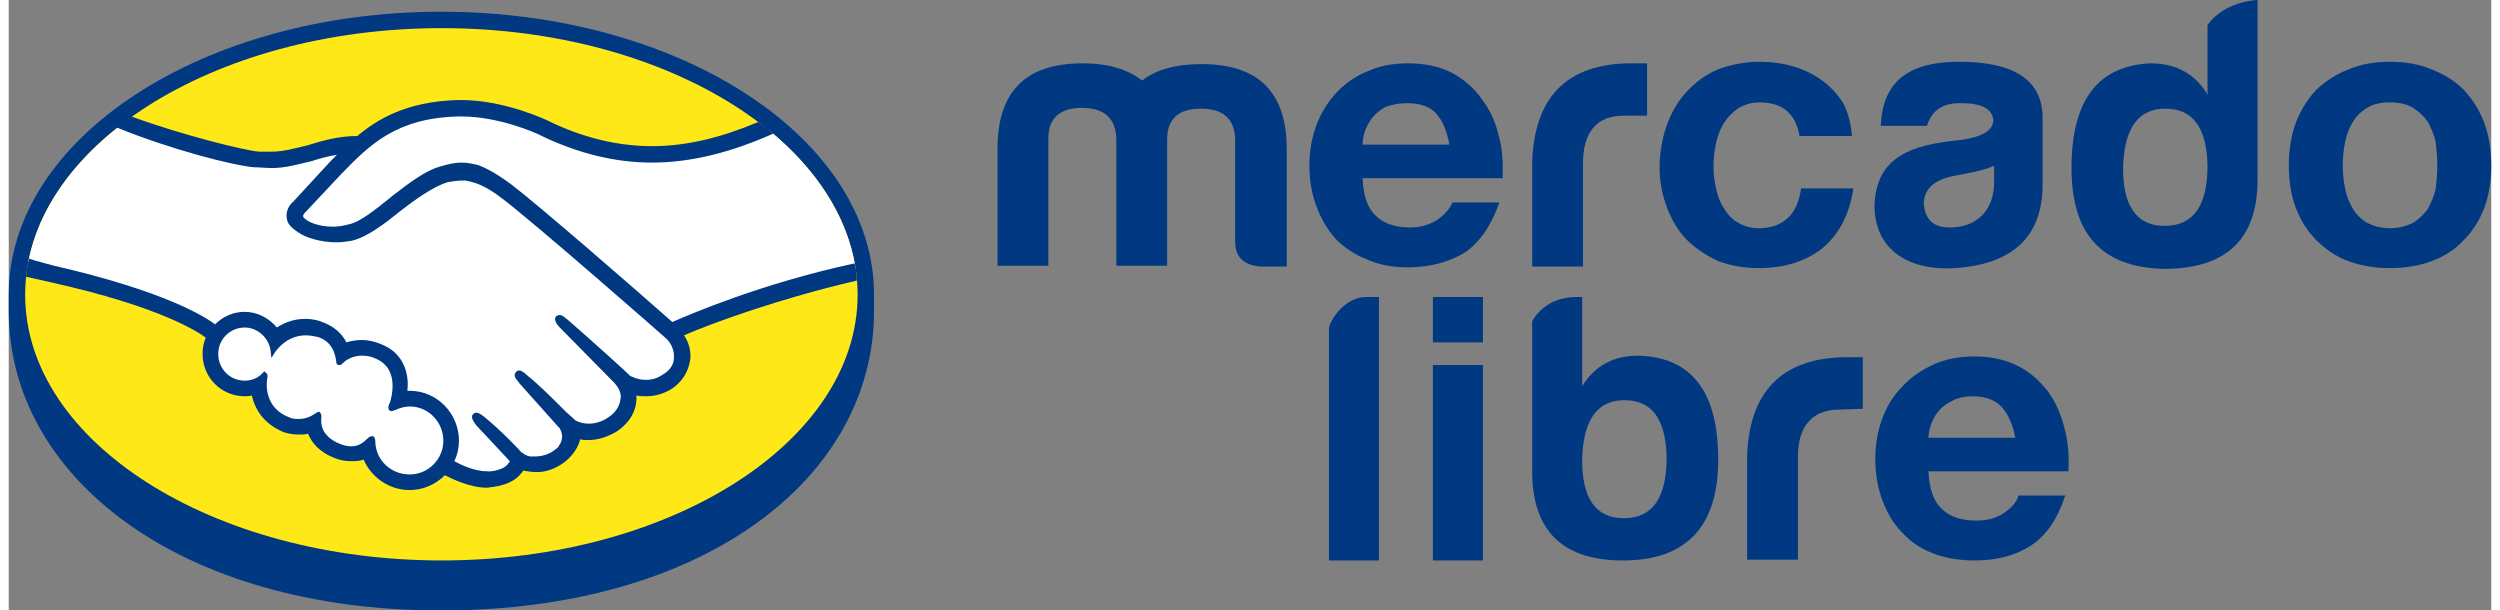 <?xml version="1.0" encoding="UTF-8"?>
<!DOCTYPE svg PUBLIC "-//W3C//DTD SVG 1.1//EN" "http://www.w3.org/Graphics/SVG/1.1/DTD/svg11.dtd">
<!-- Creator: CorelDRAW 2018 (64 Bit) -->
<svg xmlns="http://www.w3.org/2000/svg" xml:space="preserve" width="172px" height="42px" version="1.1" style="shape-rendering:geometricPrecision; text-rendering:geometricPrecision; image-rendering:optimizeQuality; fill-rule:evenodd; clip-rule:evenodd"
viewBox="0 0 31.76 7.81"
 xmlns:xlink="http://www.w3.org/1999/xlink">
 <rect x="0" y="0" width="31.76" height="7.81" fill="#808080" stroke="none"/>
 <defs>
  <style type="text/css">
   <![CDATA[
    .fil0 {fill:#003882;fill-rule:nonzero}
    .fil1 {fill:#FFE817;fill-rule:nonzero}
    .fil2 {fill:white;fill-rule:nonzero}
   ]]>
  </style>
 </defs>
 <g id="Capa_x0020_1">
  <g id="_2160958257632">
   <g>
    <path class="fil0" d="M11.07 3.77c0,-2 -2.48,-3.62 -5.54,-3.62 -3.05,0 -5.53,1.62 -5.53,3.62 0,0.05 0,0.19 0,0.21 0,2.11 2.17,3.83 5.53,3.83 3.39,0 5.54,-1.71 5.54,-3.83 0,-0.07 0,-0.12 0,-0.21z"/>
    <path class="fil1" d="M10.86 3.77c0,1.88 -2.39,3.4 -5.32,3.4 -2.94,0 -5.33,-1.52 -5.33,-3.4 0,-1.88 2.39,-3.41 5.33,-3.41 2.93,0 5.32,1.53 5.32,3.41z"/>
    <g>
     <path class="fil2" d="M3.77 2.69c0,0.01 -0.06,0.06 -0.02,0.11 0.08,0.1 0.34,0.16 0.6,0.11 0.16,-0.04 0.36,-0.2 0.55,-0.35 0.21,-0.17 0.42,-0.34 0.63,-0.4 0.22,-0.07 0.37,-0.04 0.46,-0.01 0.1,0.03 0.22,0.09 0.42,0.24 0.36,0.27 1.83,1.55 2.08,1.77 0.2,-0.09 1.11,-0.48 2.34,-0.75 -0.11,-0.66 -0.51,-1.26 -1.11,-1.75 -0.85,0.36 -1.88,0.54 -2.89,0.05 0,0 -0.55,-0.26 -1.08,-0.25 -0.8,0.02 -1.15,0.36 -1.52,0.73l-0.46 0.5z"/>
     <path class="fil2" d="M8.43 4.3c-0.02,-0.01 -1.72,-1.51 -2.11,-1.8 -0.22,-0.16 -0.35,-0.21 -0.48,-0.22 -0.06,-0.01 -0.16,0 -0.22,0.02 -0.18,0.05 -0.42,0.2 -0.63,0.37 -0.21,0.17 -0.42,0.33 -0.61,0.38 -0.24,0.05 -0.53,-0.01 -0.67,-0.1 -0.05,-0.04 -0.09,-0.08 -0.11,-0.13 -0.05,-0.11 0.04,-0.2 0.06,-0.22l0.47 -0.51c0.05,-0.05 0.11,-0.11 0.17,-0.16 -0.16,0.02 -0.3,0.06 -0.43,0.1 -0.17,0.04 -0.34,0.09 -0.5,0.09 -0.07,0 -0.44,-0.06 -0.51,-0.08 -0.43,-0.12 -0.8,-0.23 -1.36,-0.49 -0.67,0.5 -1.12,1.12 -1.25,1.8 0.1,0.03 0.26,0.08 0.32,0.09 1.51,0.34 1.98,0.68 2.07,0.76 0.09,-0.11 0.23,-0.17 0.38,-0.17 0.16,0 0.31,0.08 0.41,0.21 0.08,-0.07 0.2,-0.13 0.36,-0.13 0.07,0 0.14,0.02 0.21,0.04 0.17,0.06 0.26,0.17 0.31,0.28 0.05,-0.03 0.12,-0.05 0.21,-0.05 0.08,0 0.16,0.02 0.25,0.06 0.28,0.12 0.32,0.39 0.3,0.6 0.02,0 0.04,0 0.06,0 0.33,0 0.6,0.26 0.6,0.6 0,0.1 -0.03,0.19 -0.08,0.28 0.09,0.05 0.32,0.16 0.53,0.14 0.16,-0.02 0.22,-0.08 0.24,-0.11 0.01,-0.02 0.03,-0.04 0.02,-0.06l-0.43 -0.48c0,0 -0.07,-0.06 -0.05,-0.09 0.03,-0.02 0.07,0.01 0.1,0.04 0.22,0.18 0.48,0.45 0.48,0.45 0.01,0.01 0.02,0.04 0.12,0.06 0.09,0.01 0.24,0.01 0.34,-0.08 0.03,-0.02 0.05,-0.05 0.07,-0.07 0,0 0,0 0,0 0.11,-0.14 -0.01,-0.28 -0.01,-0.28l-0.5 -0.56c0,0 -0.07,-0.07 -0.05,-0.09 0.02,-0.03 0.07,0.01 0.1,0.03 0.16,0.14 0.38,0.36 0.59,0.57 0.05,0.03 0.23,0.15 0.48,-0.02 0.15,-0.1 0.18,-0.22 0.18,-0.31 -0.01,-0.12 -0.11,-0.21 -0.11,-0.21l-0.68 -0.68c0,0 -0.07,-0.06 -0.04,-0.1 0.02,-0.02 0.06,0.02 0.1,0.04 0.21,0.18 0.8,0.72 0.8,0.72 0.01,0.01 0.21,0.15 0.46,-0.01 0.09,-0.06 0.15,-0.14 0.15,-0.24 0.01,-0.18 -0.11,-0.28 -0.11,-0.28z"/>
     <path class="fil2" d="M5.13 5.17c-0.11,0 -0.22,0.06 -0.24,0.05 -0.01,0 0.01,-0.05 0.02,-0.07 0.01,-0.03 0.15,-0.44 -0.19,-0.59 -0.26,-0.11 -0.42,0.01 -0.48,0.07 -0.01,0.02 -0.02,0.01 -0.02,0 0,-0.08 -0.04,-0.28 -0.26,-0.35 -0.32,-0.1 -0.53,0.12 -0.58,0.2 -0.02,-0.18 -0.18,-0.32 -0.36,-0.32 -0.21,0 -0.38,0.17 -0.38,0.37 0,0.21 0.17,0.37 0.37,0.37 0.1,0 0.19,-0.04 0.26,-0.1 0,0 0,0 0,0.01 -0.01,0.09 -0.04,0.43 0.31,0.56 0.14,0.06 0.26,0.02 0.36,-0.05 0.03,-0.02 0.03,-0.01 0.03,0.01 -0.02,0.09 0,0.27 0.26,0.38 0.19,0.08 0.31,0 0.39,-0.08 0.03,-0.03 0.04,-0.02 0.04,0.03 0.01,0.24 0.22,0.44 0.47,0.44 0.25,0 0.46,-0.21 0.46,-0.46 0,-0.26 -0.21,-0.47 -0.46,-0.47z"/>
    </g>
    <path class="fil0" d="M8.49 4.12c-0.52,-0.46 -1.73,-1.51 -2.06,-1.76 -0.19,-0.14 -0.32,-0.21 -0.43,-0.25 -0.05,-0.01 -0.12,-0.03 -0.21,-0.03 -0.08,0 -0.17,0.02 -0.27,0.05 -0.21,0.06 -0.42,0.23 -0.63,0.39l-0.01 0.01c-0.19,0.15 -0.38,0.31 -0.53,0.34 -0.07,0.02 -0.14,0.03 -0.2,0.03 -0.17,0 -0.32,-0.05 -0.38,-0.12 -0.01,-0.02 0,-0.04 0.02,-0.06l0.01 -0.01 0.46 -0.49c0.36,-0.37 0.7,-0.71 1.49,-0.73 0.01,0 0.02,0 0.04,0 0.49,0 0.98,0.22 1.03,0.25 0.46,0.22 0.93,0.34 1.41,0.34 0.5,0 1.01,-0.13 1.55,-0.37 -0.06,-0.06 -0.13,-0.1 -0.19,-0.15 -0.47,0.2 -0.92,0.31 -1.36,0.31 -0.44,0 -0.89,-0.11 -1.32,-0.32 -0.02,-0.01 -0.56,-0.27 -1.12,-0.27 -0.02,0 -0.03,0 -0.05,0 -0.66,0.02 -1.03,0.25 -1.28,0.46 -0.24,0 -0.45,0.06 -0.64,0.12 -0.17,0.04 -0.31,0.08 -0.45,0.08 -0.06,0 -0.16,0 -0.17,0 -0.16,-0.01 -0.98,-0.21 -1.63,-0.45 -0.06,0.04 -0.12,0.09 -0.19,0.14 0.68,0.28 1.5,0.49 1.76,0.51 0.07,0 0.15,0.01 0.23,0.01 0.17,0 0.34,-0.05 0.51,-0.09 0.09,-0.03 0.2,-0.06 0.32,-0.08 -0.03,0.03 -0.06,0.06 -0.09,0.09l-0.47 0.51c-0.04,0.03 -0.12,0.13 -0.07,0.26 0.02,0.05 0.07,0.09 0.13,0.13 0.11,0.08 0.31,0.13 0.49,0.13 0.07,0 0.14,-0.01 0.2,-0.02 0.2,-0.05 0.41,-0.21 0.62,-0.38 0.18,-0.14 0.43,-0.32 0.61,-0.37 0.06,-0.01 0.12,-0.02 0.18,-0.02 0.01,0 0.03,0 0.04,0 0.12,0.02 0.25,0.06 0.46,0.22 0.39,0.29 2.09,1.78 2.11,1.8 0,0 0.11,0.09 0.1,0.25 0,0.08 -0.05,0.16 -0.14,0.21 -0.07,0.05 -0.14,0.07 -0.22,0.07 -0.11,0 -0.19,-0.05 -0.2,-0.05 0,-0.01 -0.59,-0.54 -0.8,-0.72 -0.04,-0.03 -0.07,-0.06 -0.1,-0.06 -0.02,0 -0.04,0.01 -0.05,0.02 -0.03,0.04 0.01,0.1 0.05,0.14l0.68 0.69c0,0 0.09,0.08 0.1,0.18 0,0.11 -0.05,0.21 -0.16,0.28 -0.09,0.06 -0.17,0.08 -0.25,0.08 -0.1,0 -0.18,-0.04 -0.19,-0.06l-0.1 -0.09c-0.18,-0.18 -0.36,-0.36 -0.5,-0.47 -0.03,-0.03 -0.07,-0.06 -0.1,-0.06 -0.02,0 -0.03,0.01 -0.04,0.02 -0.02,0.02 -0.03,0.05 0.01,0.1 0.02,0.02 0.03,0.04 0.03,0.04l0.5 0.56c0.01,0 0.1,0.12 0.01,0.24l-0.01 0.02c-0.02,0.02 -0.04,0.03 -0.05,0.04 -0.09,0.07 -0.2,0.08 -0.24,0.08 -0.03,0 -0.05,0 -0.07,0 -0.05,-0.01 -0.08,-0.03 -0.1,-0.05l-0.01 0c-0.02,-0.03 -0.27,-0.29 -0.48,-0.46 -0.03,-0.02 -0.06,-0.05 -0.1,-0.05 -0.02,0 -0.03,0.01 -0.04,0.02 -0.04,0.04 0.02,0.11 0.04,0.14l0.43 0.46c0,0.01 -0.01,0.02 -0.02,0.03 -0.01,0.02 -0.06,0.08 -0.22,0.1 -0.02,0 -0.04,0 -0.05,0 -0.16,0 -0.33,-0.08 -0.42,-0.13 0.04,-0.08 0.06,-0.17 0.06,-0.26 0,-0.35 -0.28,-0.64 -0.63,-0.64 -0.01,0 -0.02,0 -0.03,0 0.02,-0.16 -0.01,-0.46 -0.32,-0.59 -0.09,-0.04 -0.18,-0.06 -0.26,-0.06 -0.07,0 -0.13,0.01 -0.2,0.03 -0.06,-0.12 -0.17,-0.21 -0.31,-0.26 -0.07,-0.03 -0.15,-0.04 -0.22,-0.04 -0.13,0 -0.25,0.04 -0.36,0.11 -0.1,-0.12 -0.25,-0.2 -0.41,-0.2 -0.15,0 -0.28,0.06 -0.38,0.16 -0.13,-0.1 -0.66,-0.43 -2.06,-0.75 -0.07,-0.02 -0.23,-0.06 -0.32,-0.09 -0.02,0.08 -0.03,0.15 -0.04,0.23 0,0 0.26,0.06 0.31,0.07 1.44,0.32 1.91,0.65 1.99,0.71 -0.03,0.07 -0.04,0.14 -0.04,0.21 0,0.3 0.24,0.54 0.54,0.54 0.03,0 0.06,0 0.09,-0.01 0.05,0.22 0.19,0.38 0.41,0.47 0.06,0.02 0.13,0.03 0.19,0.03 0.04,0 0.08,0 0.12,-0.01 0.04,0.1 0.13,0.23 0.34,0.31 0.07,0.03 0.14,0.04 0.21,0.04 0.05,0 0.11,0 0.16,-0.02 0.1,0.23 0.33,0.39 0.59,0.39 0.17,0 0.33,-0.07 0.45,-0.19 0.1,0.05 0.32,0.16 0.54,0.16 0.02,0 0.05,-0.01 0.08,-0.01 0.21,-0.03 0.31,-0.11 0.36,-0.18 0.01,-0.01 0.02,-0.02 0.02,-0.03 0.05,0.01 0.11,0.02 0.18,0.02 0.11,0 0.23,-0.04 0.34,-0.12 0.11,-0.08 0.19,-0.2 0.21,-0.3 0,0 0,0 0,0 0.03,0.01 0.07,0.01 0.11,0.01 0.12,0 0.24,-0.04 0.36,-0.11 0.22,-0.15 0.26,-0.34 0.25,-0.46 0.04,0.01 0.08,0.01 0.12,0.01 0.12,0 0.23,-0.03 0.34,-0.1 0.13,-0.09 0.21,-0.22 0.23,-0.38 0.01,-0.1 -0.02,-0.21 -0.08,-0.3 0.37,-0.16 1.22,-0.47 2.21,-0.7 0,-0.07 -0.01,-0.15 -0.03,-0.22 -1.2,0.26 -2.1,0.65 -2.33,0.75zm-3.36 1.95l0 0c-0.24,0 -0.43,-0.18 -0.44,-0.41 0,-0.02 0,-0.08 -0.04,-0.08 -0.02,0 -0.04,0.01 -0.06,0.03 -0.05,0.05 -0.11,0.1 -0.21,0.1 -0.04,0 -0.09,-0.01 -0.14,-0.03 -0.25,-0.1 -0.25,-0.27 -0.24,-0.34 0,-0.02 0,-0.04 -0.01,-0.05l-0.01 -0.02 -0.02 0c-0.01,0 -0.02,0.01 -0.04,0.02 -0.07,0.05 -0.14,0.07 -0.21,0.07 -0.04,0 -0.08,0 -0.12,-0.02 -0.32,-0.12 -0.3,-0.43 -0.28,-0.52 0,-0.02 0,-0.04 -0.02,-0.05l-0.02 -0.02 -0.02 0.02c-0.06,0.07 -0.15,0.1 -0.23,0.1 -0.19,0 -0.34,-0.15 -0.34,-0.34 0,-0.19 0.15,-0.34 0.34,-0.34 0.16,0 0.31,0.13 0.33,0.3l0.01 0.09 0.05 -0.08c0.01,-0.01 0.14,-0.21 0.39,-0.21 0.05,0 0.1,0.01 0.15,0.02 0.2,0.06 0.23,0.24 0.24,0.32 0,0.04 0.03,0.04 0.04,0.04 0.02,0 0.03,-0.01 0.04,-0.02 0.04,-0.04 0.12,-0.1 0.25,-0.1 0.06,0 0.12,0.01 0.18,0.04 0.32,0.14 0.18,0.54 0.18,0.55 -0.03,0.06 -0.03,0.09 -0.01,0.11l0.02 0.01 0.01 0c0.01,0 0.03,-0.01 0.06,-0.02 0.04,-0.02 0.11,-0.04 0.17,-0.04l0 0c0.24,0 0.43,0.2 0.43,0.44 0,0.23 -0.19,0.43 -0.43,0.43z"/>
   </g>
   <path class="fil0" d="M13.3 1.77l0 1.63 -0.65 0 0 -1.5c0,-0.73 0.36,-1.09 1.09,-1.09 0.33,0 0.58,0.08 0.76,0.22 0.18,-0.14 0.43,-0.21 0.76,-0.21 0.73,0 1.09,0.36 1.09,1.09l0 1.5 -0.34 0c-0.21,-0.02 -0.32,-0.12 -0.32,-0.32l0 -1.31c-0.01,-0.26 -0.15,-0.39 -0.44,-0.39 -0.28,0 -0.43,0.13 -0.43,0.39l0 1.62 -0.65 0 0 -1.63c-0.01,-0.26 -0.16,-0.39 -0.44,-0.39 -0.28,0 -0.43,0.13 -0.43,0.39z"/>
   <path class="fil0" d="M19.49 2.09c0.02,-0.82 0.42,-1.28 1.27,-1.28l0.2 0 0 0.67 -0.3 0c-0.36,0 -0.52,0.23 -0.52,0.61l0 1.32 -0.65 0 0 -1.32z"/>
   <path class="fil0" d="M24.54 1.61l-0.59 0c0.02,-0.49 0.27,-0.82 1,-0.82 0.7,0 1.06,0.23 1.07,0.7l0 0.87c0,0.7 -0.42,1.02 -1.11,1.07 -0.61,0.04 -1.04,-0.24 -1.04,-0.8 0.02,-0.62 0.46,-0.78 1.11,-0.84 0.27,-0.04 0.41,-0.12 0.41,-0.26 -0.02,-0.14 -0.15,-0.21 -0.41,-0.21 -0.31,-0.01 -0.4,0.17 -0.44,0.29zm0.86 0.72l0 0 0 -0.21c-0.15,0.07 -0.32,0.09 -0.51,0.13 -0.26,0.05 -0.39,0.17 -0.39,0.36 0.02,0.2 0.12,0.3 0.33,0.3 0.35,0 0.57,-0.22 0.57,-0.58z"/>
   <path class="fil0" d="M28.77 0l0 2.3c0,0.76 -0.4,1.14 -1.2,1.14 -0.79,-0.02 -1.18,-0.44 -1.18,-1.29 0,-0.87 0.34,-1.31 1.01,-1.34 0.32,0 0.57,0.13 0.73,0.4l0 -0.81 0 -0.08c0.22,-0.31 0.64,-0.32 0.64,-0.32zm-1.72 2.12l0 0c-0.01,0.51 0.17,0.77 0.53,0.77 0.37,0 0.55,-0.26 0.55,-0.77 -0.01,-0.49 -0.19,-0.73 -0.54,-0.73 -0.34,0 -0.52,0.24 -0.54,0.73z"/>
   <path class="fil0" d="M17.36 3.8l0.17 0 0 3.37 -0.64 0 0 -2.96c0,-0.1 0.2,-0.41 0.47,-0.41z"/>
   <path class="fil0" d="M20.85 4.55c-0.32,0 -0.56,0.13 -0.72,0.39l0 -1.14 -0.07 0c-0.32,0 -0.49,0.17 -0.57,0.31l0 -0.02 0 1.94c0,0.77 0.4,1.15 1.19,1.14 0.79,-0.01 1.19,-0.44 1.19,-1.29 0,-0.87 -0.34,-1.31 -1.02,-1.33zm-0.19 2.08l0 0c-0.36,0 -0.54,-0.26 -0.53,-0.78 0.02,-0.49 0.2,-0.73 0.54,-0.73 0.35,0 0.53,0.24 0.54,0.73 0,0.52 -0.18,0.78 -0.55,0.78z"/>
   <g>
    <path class="fil0" d="M17.49 2.76c0.1,0.1 0.25,0.15 0.44,0.15 0.14,0 0.26,-0.04 0.35,-0.1 0.1,-0.07 0.16,-0.15 0.19,-0.22l0.6 0c-0.1,0.29 -0.25,0.51 -0.44,0.64 -0.2,0.12 -0.44,0.19 -0.73,0.19 -0.19,0 -0.37,-0.03 -0.52,-0.1 -0.16,-0.06 -0.29,-0.15 -0.4,-0.26 -0.11,-0.12 -0.19,-0.26 -0.25,-0.42 -0.06,-0.16 -0.09,-0.33 -0.09,-0.52 0,-0.19 0.03,-0.36 0.09,-0.52 0.06,-0.16 0.15,-0.3 0.26,-0.42 0.11,-0.11 0.24,-0.21 0.4,-0.27 0.15,-0.07 0.33,-0.1 0.51,-0.1 0.22,0 0.4,0.04 0.56,0.12 0.15,0.08 0.28,0.19 0.38,0.33 0.1,0.13 0.18,0.29 0.22,0.47 0.05,0.17 0.06,0.36 0.05,0.55l-1.79 0c0.01,0.22 0.06,0.38 0.17,0.48zm0.77 -1.31l0 0c-0.08,-0.09 -0.21,-0.13 -0.37,-0.13 -0.11,0 -0.2,0.02 -0.28,0.05 -0.07,0.04 -0.13,0.09 -0.17,0.14 -0.04,0.06 -0.07,0.11 -0.09,0.17 -0.02,0.06 -0.03,0.12 -0.03,0.17l1.11 0c-0.03,-0.18 -0.09,-0.31 -0.17,-0.4z"/>
   </g>
   <g>
    <path class="fil0" d="M22.4 1.31c-0.11,0 -0.2,0.03 -0.28,0.08 -0.07,0.05 -0.13,0.11 -0.18,0.19 -0.05,0.08 -0.08,0.17 -0.1,0.26 -0.02,0.1 -0.03,0.19 -0.03,0.29 0,0.09 0.01,0.18 0.03,0.27 0.02,0.1 0.05,0.18 0.1,0.26 0.04,0.07 0.1,0.14 0.17,0.18 0.08,0.05 0.17,0.08 0.28,0.08 0.16,0 0.29,-0.05 0.38,-0.14 0.09,-0.09 0.14,-0.22 0.16,-0.37l0.67 0c-0.05,0.33 -0.18,0.58 -0.39,0.76 -0.21,0.17 -0.49,0.26 -0.82,0.26 -0.19,0 -0.36,-0.03 -0.52,-0.09 -0.15,-0.07 -0.29,-0.16 -0.4,-0.27 -0.11,-0.11 -0.19,-0.25 -0.25,-0.4 -0.06,-0.16 -0.1,-0.33 -0.1,-0.52 0,-0.19 0.03,-0.37 0.09,-0.54 0.06,-0.17 0.14,-0.31 0.25,-0.43 0.11,-0.12 0.24,-0.22 0.4,-0.29 0.16,-0.06 0.34,-0.1 0.54,-0.1 0.15,0 0.3,0.02 0.43,0.06 0.14,0.04 0.26,0.1 0.37,0.18 0.11,0.08 0.2,0.18 0.27,0.29 0.06,0.12 0.1,0.26 0.11,0.42l-0.67 0c-0.05,-0.29 -0.22,-0.43 -0.51,-0.43z"/>
   </g>
   <g>
    <path class="fil0" d="M29.26 1.57c0.06,-0.16 0.15,-0.3 0.26,-0.42 0.12,-0.11 0.25,-0.2 0.41,-0.26 0.16,-0.07 0.34,-0.1 0.53,-0.1 0.2,0 0.38,0.03 0.54,0.1 0.16,0.06 0.3,0.15 0.41,0.26 0.11,0.12 0.2,0.26 0.26,0.42 0.06,0.16 0.09,0.35 0.09,0.55 0,0.2 -0.03,0.38 -0.09,0.54 -0.06,0.16 -0.15,0.3 -0.26,0.41 -0.11,0.12 -0.25,0.21 -0.41,0.27 -0.16,0.06 -0.34,0.09 -0.54,0.09 -0.19,0 -0.37,-0.03 -0.53,-0.09 -0.16,-0.06 -0.29,-0.15 -0.41,-0.27 -0.11,-0.11 -0.2,-0.25 -0.26,-0.41 -0.06,-0.16 -0.09,-0.34 -0.09,-0.54 0,-0.2 0.03,-0.39 0.09,-0.55zm0.63 0.84l0 0c0.02,0.1 0.05,0.18 0.1,0.26 0.04,0.07 0.1,0.13 0.18,0.18 0.08,0.04 0.18,0.07 0.29,0.07 0.12,0 0.22,-0.03 0.3,-0.07 0.08,-0.05 0.14,-0.11 0.19,-0.18 0.04,-0.08 0.08,-0.16 0.1,-0.26 0.01,-0.1 0.02,-0.19 0.02,-0.29 0,-0.1 -0.01,-0.2 -0.02,-0.3 -0.02,-0.1 -0.06,-0.18 -0.1,-0.26 -0.05,-0.07 -0.11,-0.13 -0.19,-0.18 -0.08,-0.05 -0.18,-0.07 -0.3,-0.07 -0.11,0 -0.21,0.02 -0.29,0.07 -0.08,0.05 -0.14,0.11 -0.18,0.18 -0.05,0.08 -0.08,0.16 -0.1,0.26 -0.02,0.1 -0.03,0.2 -0.03,0.3 0,0.1 0.01,0.19 0.03,0.29z"/>
   </g>
   <path class="fil0" d="M22.24 5.85c0.02,-0.82 0.43,-1.28 1.28,-1.28l0.2 0 0 0.66 -0.3 0.01c-0.36,0 -0.53,0.23 -0.53,0.6l0 1.32 -0.65 0 0 -1.31z"/>
   <g>
    <path class="fil0" d="M24.73 6.51c0.1,0.1 0.25,0.15 0.44,0.15 0.14,0 0.26,-0.03 0.36,-0.1 0.1,-0.07 0.16,-0.14 0.18,-0.22l0.6 0c-0.1,0.3 -0.24,0.51 -0.44,0.64 -0.2,0.13 -0.44,0.19 -0.72,0.19 -0.2,0 -0.37,-0.03 -0.53,-0.09 -0.16,-0.06 -0.29,-0.15 -0.4,-0.27 -0.11,-0.11 -0.19,-0.25 -0.25,-0.41 -0.06,-0.16 -0.09,-0.34 -0.09,-0.53 0,-0.18 0.03,-0.36 0.09,-0.52 0.06,-0.16 0.15,-0.3 0.26,-0.41 0.11,-0.12 0.25,-0.21 0.4,-0.28 0.16,-0.07 0.33,-0.1 0.52,-0.1 0.21,0 0.39,0.04 0.55,0.12 0.16,0.08 0.28,0.19 0.39,0.33 0.1,0.14 0.17,0.3 0.21,0.47 0.05,0.18 0.06,0.36 0.05,0.55l-1.79 0c0.01,0.23 0.07,0.39 0.17,0.48zm0.77 -1.3l0 0c-0.08,-0.09 -0.21,-0.14 -0.37,-0.14 -0.11,0 -0.2,0.02 -0.27,0.06 -0.08,0.04 -0.13,0.08 -0.18,0.14 -0.04,0.05 -0.07,0.11 -0.09,0.17 -0.02,0.06 -0.03,0.11 -0.03,0.16l1.11 0c-0.03,-0.17 -0.09,-0.3 -0.17,-0.39z"/>
   </g>
   <polygon class="fil0" points="18.86,4.38 18.22,4.38 18.22,3.8 18.86,3.8 "/>
   <polygon class="fil0" points="18.86,7.17 18.22,7.17 18.22,4.67 18.86,4.67 "/>
  </g>
 </g>
</svg>
